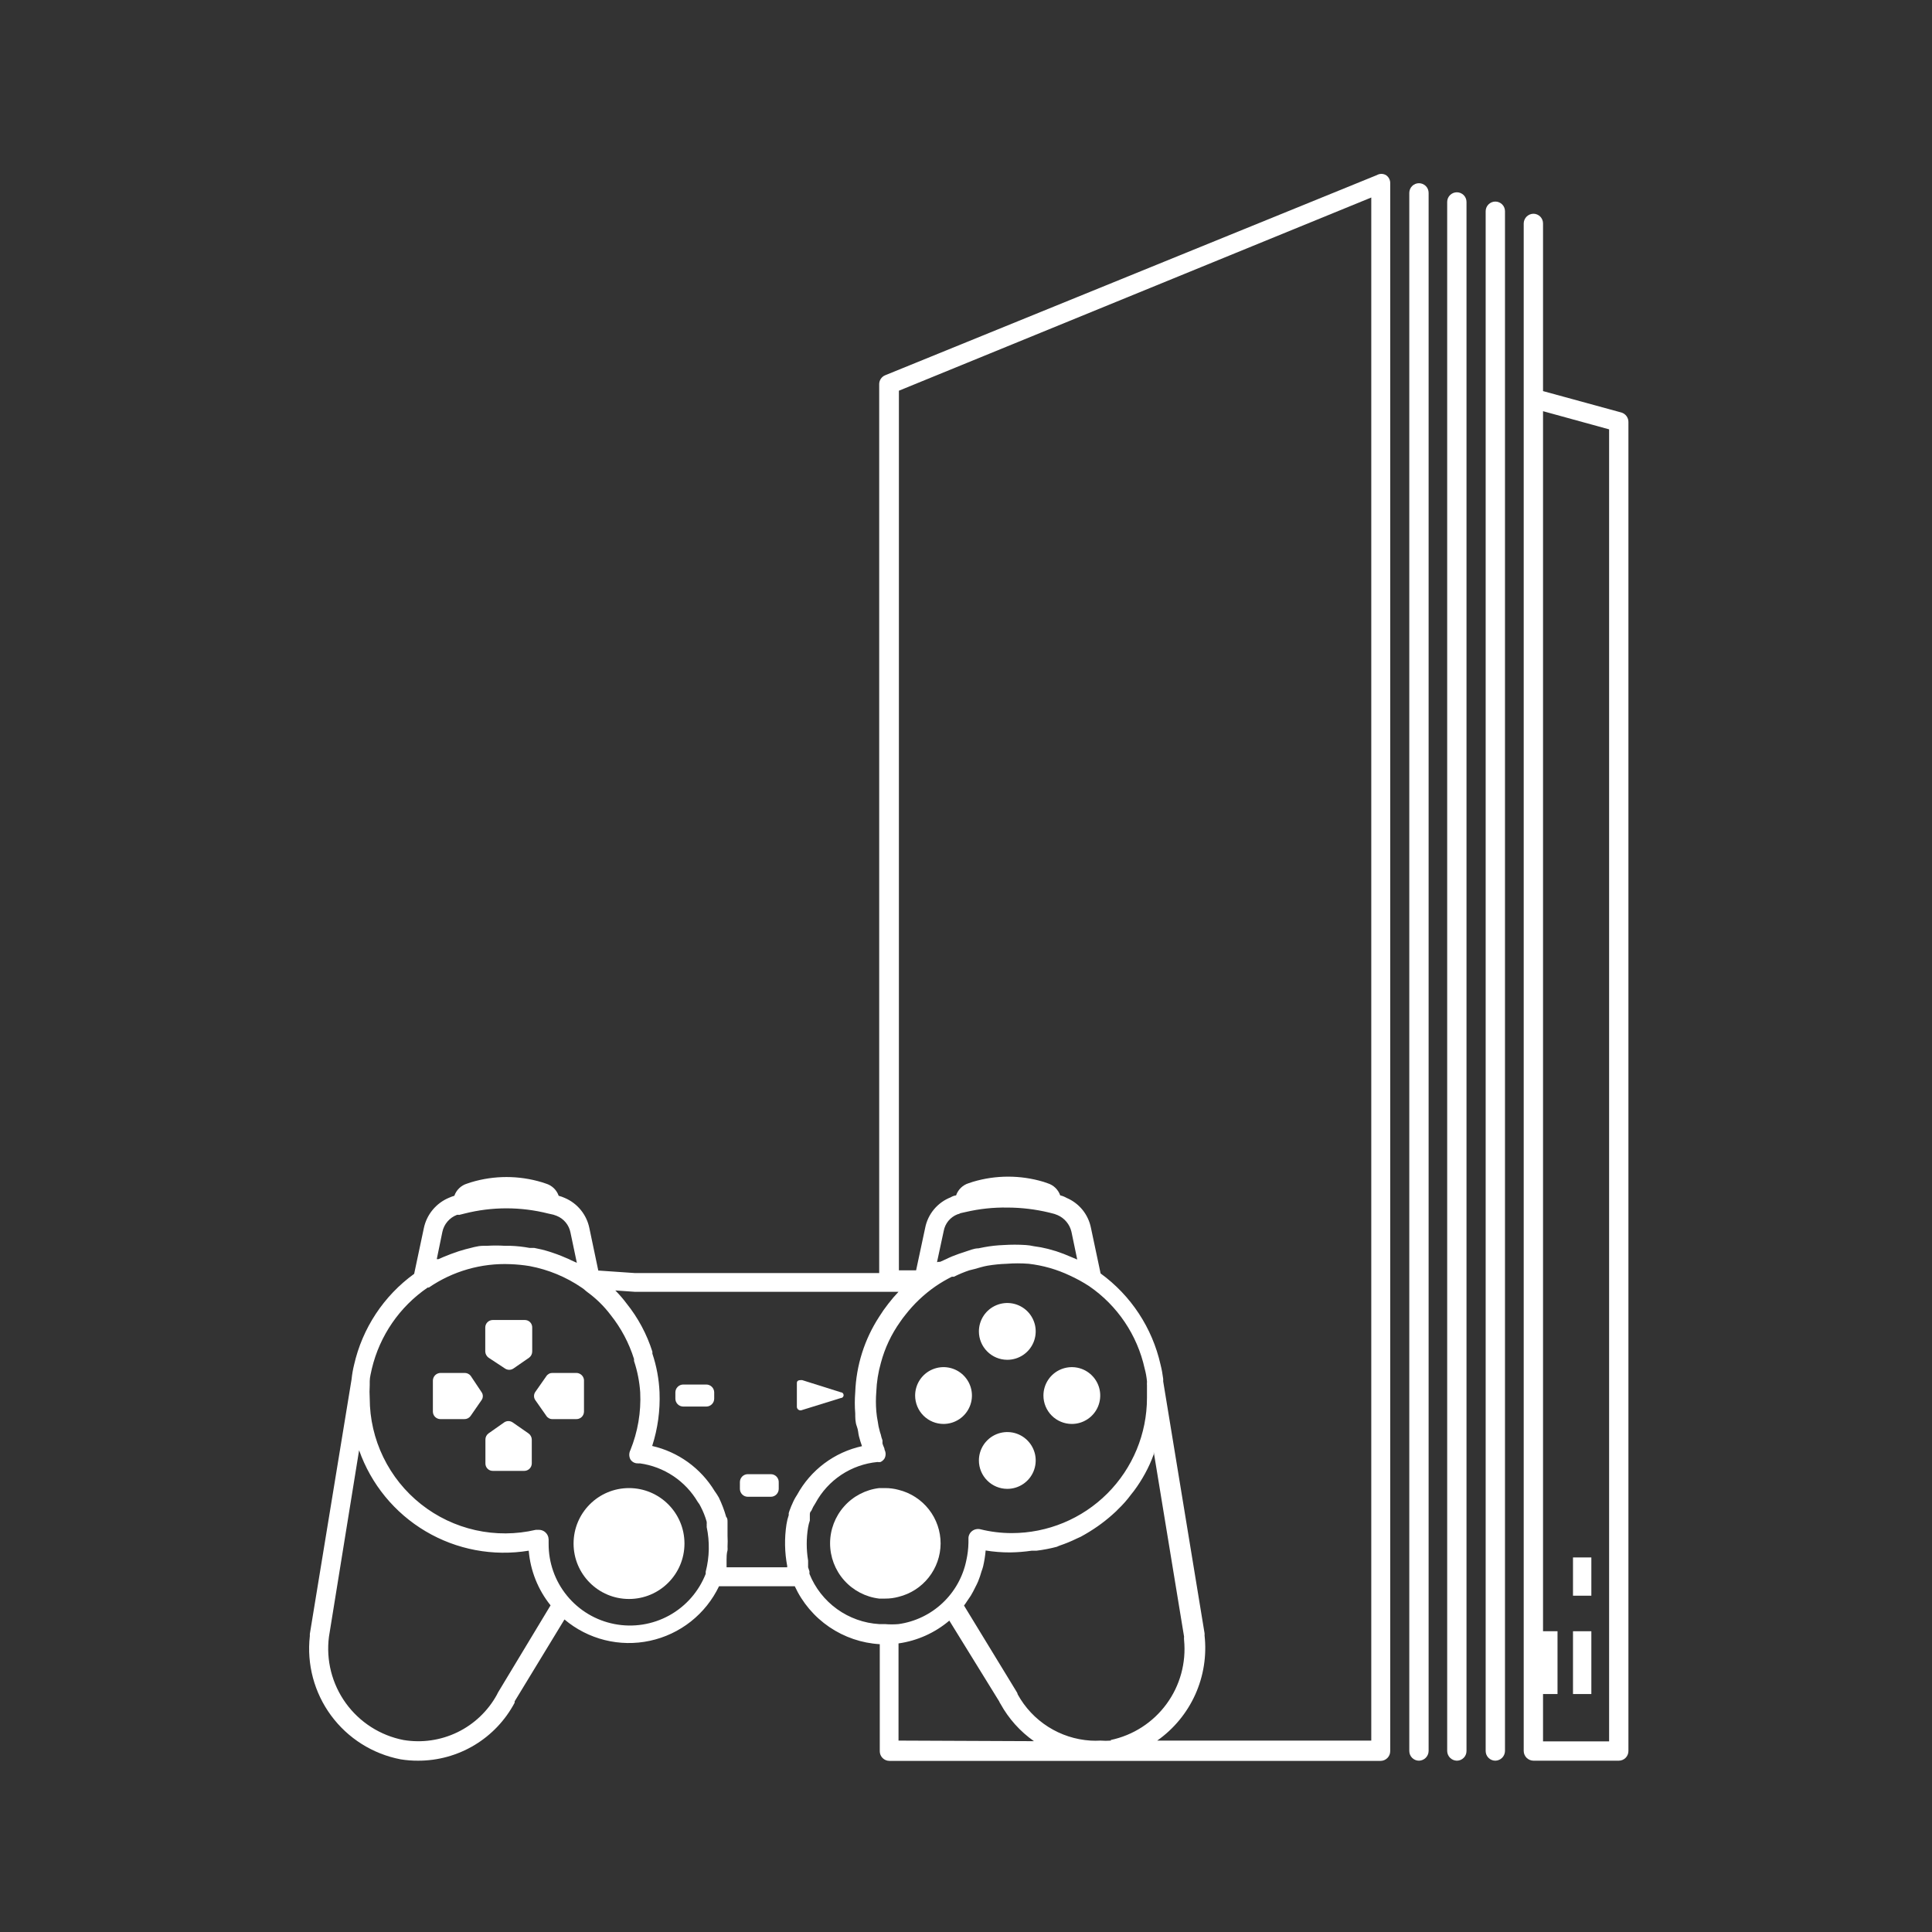 <svg width="100" height="100" viewBox="0 0 100 100" fill="none" xmlns="http://www.w3.org/2000/svg">
<rect x="0" y="0" width="100" height="100" fill="#333333" stroke="none"/>
<path d="M71.267 9.063L45.817 19.423C45.724 19.461 45.645 19.526 45.589 19.61C45.534 19.694 45.505 19.793 45.507 19.893V65.893H32.857L30.967 65.763L30.507 63.573C30.438 63.227 30.285 62.902 30.062 62.629C29.839 62.355 29.552 62.14 29.227 62.003C29.127 61.958 29.023 61.921 28.917 61.893C28.865 61.743 28.778 61.608 28.663 61.498C28.548 61.389 28.409 61.308 28.257 61.263L28.047 61.193C26.853 60.833 25.58 60.833 24.387 61.193L24.177 61.263C24.025 61.308 23.886 61.389 23.771 61.498C23.656 61.608 23.569 61.743 23.517 61.893C23.425 61.92 23.334 61.954 23.247 61.993C22.916 62.129 22.624 62.345 22.395 62.62C22.167 62.895 22.009 63.223 21.937 63.573L21.437 65.933C19.862 67.073 18.757 68.747 18.327 70.643C18.266 70.89 18.223 71.14 18.197 71.393L16.037 84.573V84.683C15.872 86.143 16.265 87.611 17.136 88.794C18.008 89.977 19.294 90.787 20.737 91.063C21.034 91.111 21.335 91.135 21.637 91.133C22.664 91.136 23.673 90.858 24.555 90.329C25.436 89.8 26.156 89.041 26.637 88.133V88.063L29.217 83.823C29.82 84.333 30.533 84.697 31.3 84.889C32.066 85.08 32.867 85.094 33.639 84.927C34.412 84.761 35.136 84.42 35.756 83.931C36.376 83.441 36.876 82.816 37.217 82.103H41.137C41.53 82.954 42.147 83.683 42.922 84.212C43.697 84.74 44.6 85.048 45.537 85.103V90.643C45.537 90.776 45.589 90.903 45.683 90.996C45.777 91.09 45.904 91.143 46.037 91.143H71.457C71.589 91.143 71.716 91.09 71.81 90.996C71.904 90.903 71.957 90.776 71.957 90.643V9.503C71.962 9.417 71.945 9.331 71.906 9.253C71.867 9.176 71.809 9.11 71.737 9.063C71.665 9.022 71.584 9 71.502 9C71.419 9 71.338 9.022 71.267 9.063ZM22.897 63.763C22.938 63.565 23.029 63.381 23.16 63.228C23.291 63.074 23.458 62.955 23.647 62.883C23.686 62.873 23.727 62.873 23.767 62.883L24.047 62.813C25.468 62.453 26.956 62.453 28.377 62.813L28.647 62.873L28.817 62.933C28.997 63.006 29.157 63.123 29.281 63.273C29.405 63.423 29.489 63.602 29.527 63.793L29.857 65.363L29.567 65.233L29.447 65.173C29.177 65.053 28.907 64.943 28.637 64.853L28.427 64.783C28.174 64.704 27.917 64.641 27.657 64.593H27.417C27.087 64.531 26.752 64.494 26.417 64.483H26.137C25.824 64.463 25.51 64.463 25.197 64.483H25.007C24.697 64.483 24.397 64.593 24.087 64.663L23.747 64.763C23.477 64.853 23.207 64.953 22.947 65.063L22.697 65.173H22.607L22.897 63.763ZM25.777 87.603L25.717 87.723C25.253 88.565 24.54 89.243 23.674 89.662C22.809 90.081 21.835 90.221 20.887 90.063C19.684 89.829 18.615 89.146 17.898 88.152C17.181 87.158 16.869 85.928 17.027 84.713L18.587 75.063C19.206 76.823 20.425 78.309 22.031 79.26C23.636 80.211 25.526 80.566 27.367 80.263C27.453 81.298 27.846 82.283 28.497 83.093L25.777 87.603ZM36.527 81.353C36.527 81.353 36.527 81.413 36.527 81.463C36.168 82.379 35.499 83.141 34.638 83.616C33.776 84.09 32.775 84.248 31.808 84.061C30.842 83.875 29.972 83.356 29.349 82.594C28.725 81.833 28.389 80.877 28.397 79.893V79.683C28.395 79.608 28.377 79.534 28.344 79.467C28.312 79.4 28.265 79.341 28.207 79.293C28.118 79.223 28.009 79.184 27.897 79.183H27.737C26.711 79.424 25.643 79.43 24.614 79.201C23.586 78.972 22.622 78.513 21.795 77.859C20.968 77.205 20.3 76.373 19.84 75.425C19.379 74.477 19.139 73.437 19.137 72.383C19.123 72.153 19.123 71.923 19.137 71.693V71.493C19.137 71.273 19.207 71.053 19.247 70.843C19.655 69.133 20.685 67.635 22.137 66.643H22.197C23.435 65.794 24.916 65.369 26.417 65.433C26.752 65.445 27.086 65.478 27.417 65.533C28.385 65.715 29.304 66.096 30.117 66.653L30.227 66.733L30.307 66.803L30.407 66.883C30.863 67.215 31.267 67.613 31.607 68.063C32.148 68.741 32.558 69.514 32.817 70.343V70.443C32.992 70.967 33.099 71.512 33.137 72.063C33.187 73.088 33.013 74.112 32.627 75.063C32.59 75.136 32.571 75.216 32.571 75.298C32.571 75.38 32.59 75.46 32.627 75.533C32.667 75.599 32.725 75.654 32.793 75.691C32.862 75.728 32.939 75.746 33.017 75.743C33.05 75.749 33.084 75.749 33.117 75.743C33.736 75.828 34.327 76.052 34.846 76.398C35.366 76.745 35.8 77.204 36.117 77.743C36.177 77.816 36.228 77.897 36.267 77.983C36.397 78.231 36.501 78.493 36.577 78.763C36.583 78.816 36.583 78.87 36.577 78.923C36.583 78.959 36.583 78.997 36.577 79.033C36.74 79.8 36.723 80.594 36.527 81.353ZM41.007 77.843C40.969 77.921 40.936 78.001 40.907 78.083C40.875 78.158 40.849 78.235 40.827 78.313C40.821 78.346 40.821 78.38 40.827 78.413C40.773 78.573 40.733 78.737 40.707 78.903C40.598 79.62 40.611 80.35 40.747 81.063C40.742 81.083 40.742 81.103 40.747 81.123H37.607V80.953C37.607 80.873 37.607 80.793 37.607 80.713C37.607 80.633 37.607 80.393 37.657 80.243C37.662 80.183 37.662 80.123 37.657 80.063C37.667 79.876 37.667 79.689 37.657 79.503V79.423C37.657 79.313 37.657 79.213 37.657 79.113C37.657 79.013 37.657 78.893 37.657 78.783C37.657 78.683 37.657 78.583 37.587 78.513C37.489 78.169 37.362 77.835 37.207 77.513C37.14 77.395 37.067 77.282 36.987 77.173C36.632 76.588 36.163 76.081 35.608 75.68C35.053 75.28 34.424 74.995 33.757 74.843C34.046 73.946 34.175 73.005 34.137 72.063C34.108 71.382 33.983 70.709 33.767 70.063V69.963C33.479 69.054 33.025 68.206 32.427 67.463C32.267 67.249 32.093 67.045 31.907 66.853L31.847 66.793L32.847 66.863H45.507C45.827 66.863 46.117 66.863 46.367 66.863H46.507C46.319 67.06 46.143 67.267 45.977 67.483C45.808 67.697 45.651 67.921 45.507 68.153C44.747 69.32 44.318 70.671 44.267 72.063C44.237 72.429 44.237 72.797 44.267 73.163C44.267 73.383 44.267 73.613 44.347 73.823C44.427 74.033 44.417 74.173 44.457 74.333C44.497 74.493 44.557 74.693 44.617 74.853C43.909 75.008 43.243 75.313 42.663 75.748C42.083 76.183 41.604 76.737 41.257 77.373C41.158 77.521 41.074 77.678 41.007 77.843ZM45.807 84.063H45.507C44.721 84.016 43.964 83.746 43.325 83.286C42.686 82.826 42.191 82.194 41.897 81.463V81.333L41.827 81.123C41.824 81.066 41.824 81.01 41.827 80.953C41.827 80.953 41.827 80.783 41.827 80.773C41.732 80.204 41.732 79.622 41.827 79.053C41.847 78.934 41.877 78.817 41.917 78.703C41.921 78.66 41.921 78.616 41.917 78.573V78.463V78.403C41.917 78.333 41.917 78.273 41.997 78.193C42.053 78.056 42.124 77.925 42.207 77.803C42.526 77.212 42.985 76.708 43.545 76.336C44.105 75.965 44.748 75.737 45.417 75.673C45.47 75.683 45.524 75.683 45.577 75.673C45.664 75.632 45.737 75.566 45.787 75.483C45.821 75.415 45.839 75.339 45.839 75.263C45.839 75.187 45.821 75.111 45.787 75.043C45.787 74.953 45.717 74.863 45.677 74.713V74.553C45.638 74.453 45.608 74.349 45.587 74.243C45.562 74.178 45.542 74.111 45.527 74.043C45.485 73.899 45.455 73.752 45.437 73.603C45.4 73.418 45.373 73.231 45.357 73.043C45.33 72.71 45.33 72.376 45.357 72.043C45.376 71.532 45.456 71.025 45.597 70.533C45.8 69.772 46.139 69.054 46.597 68.413C46.677 68.293 46.767 68.173 46.857 68.063C47.299 67.493 47.825 66.994 48.417 66.583C48.688 66.397 48.972 66.23 49.267 66.083H49.377C49.632 65.954 49.896 65.844 50.167 65.753L50.447 65.683C50.667 65.623 50.877 65.553 51.107 65.513C51.438 65.457 51.772 65.424 52.107 65.413C52.486 65.383 52.867 65.383 53.247 65.413C53.985 65.498 54.705 65.704 55.377 66.023C55.723 66.181 56.058 66.365 56.377 66.573C57.839 67.578 58.864 69.101 59.247 70.833C59.306 71.049 59.346 71.27 59.367 71.493V71.553C59.363 71.603 59.363 71.653 59.367 71.703C59.367 71.923 59.367 72.133 59.367 72.353C59.367 74.21 58.629 75.99 57.316 77.303C56.004 78.615 54.223 79.353 52.367 79.353C51.817 79.353 51.27 79.286 50.737 79.153C50.662 79.136 50.585 79.137 50.51 79.154C50.436 79.171 50.366 79.205 50.307 79.253C50.248 79.299 50.202 79.359 50.171 79.427C50.139 79.494 50.124 79.568 50.127 79.643V79.853C50.121 80.159 50.084 80.464 50.017 80.763C49.845 81.609 49.415 82.38 48.786 82.971C48.158 83.562 47.361 83.944 46.507 84.063C46.274 84.083 46.04 84.083 45.807 84.063ZM48.507 65.293L48.847 63.713C48.882 63.521 48.966 63.342 49.09 63.191C49.215 63.041 49.375 62.924 49.557 62.853C49.613 62.842 49.667 62.822 49.717 62.793L49.987 62.733C50.691 62.569 51.413 62.491 52.137 62.503C52.868 62.504 53.596 62.592 54.307 62.763L54.577 62.833L54.737 62.893C54.916 62.97 55.074 63.088 55.199 63.238C55.324 63.387 55.412 63.563 55.457 63.753L55.757 65.193L55.447 65.063C55.192 64.95 54.932 64.85 54.667 64.763L54.247 64.643C54.003 64.581 53.756 64.534 53.507 64.503C53.372 64.472 53.235 64.452 53.097 64.443C52.714 64.418 52.33 64.418 51.947 64.443C51.611 64.455 51.277 64.492 50.947 64.553L50.647 64.613C50.407 64.613 50.177 64.723 49.947 64.793L49.617 64.903C49.388 64.982 49.164 65.075 48.947 65.183L48.657 65.313C48.657 65.313 48.557 65.303 48.507 65.333V65.293ZM46.507 90.093V85.063C47.477 84.926 48.389 84.517 49.137 83.883L51.717 88.063C51.735 88.109 51.758 88.153 51.787 88.193C52.209 88.959 52.801 89.619 53.517 90.123L46.507 90.093ZM57.507 90.093C57.324 90.107 57.14 90.107 56.957 90.093C56.787 90.103 56.617 90.103 56.447 90.093C55.668 90.044 54.914 89.799 54.255 89.381C53.596 88.963 53.053 88.386 52.677 87.703C52.667 87.653 52.647 87.605 52.617 87.563L49.897 83.103C49.957 83.033 50.007 82.943 50.057 82.873L50.247 82.593C50.334 82.447 50.415 82.297 50.487 82.143C50.537 82.043 50.587 81.953 50.627 81.853C50.697 81.68 50.757 81.503 50.807 81.323C50.839 81.242 50.866 81.158 50.887 81.073C50.95 80.803 50.994 80.529 51.017 80.253C51.433 80.321 51.855 80.354 52.277 80.353C52.655 80.348 53.032 80.318 53.407 80.263H53.657C54.008 80.22 54.355 80.153 54.697 80.063L54.837 80.003C55.145 79.9 55.446 79.777 55.737 79.633L55.937 79.543C56.244 79.377 56.541 79.194 56.827 78.993L57.007 78.863C57.261 78.674 57.505 78.47 57.737 78.253C57.737 78.253 57.817 78.183 57.847 78.143C58.103 77.901 58.338 77.637 58.547 77.353L58.697 77.163C58.907 76.88 59.098 76.583 59.267 76.273C59.443 75.952 59.594 75.618 59.717 75.273C59.717 75.273 59.717 75.193 59.717 75.153L61.287 84.713C61.281 84.769 61.281 84.826 61.287 84.883C61.403 86.063 61.08 87.244 60.378 88.2C59.677 89.156 58.647 89.82 57.487 90.063L57.507 90.093ZM70.977 90.093H59.897C60.757 89.488 61.438 88.663 61.869 87.704C62.3 86.745 62.465 85.688 62.347 84.643C62.352 84.606 62.352 84.57 62.347 84.533L60.207 71.503V71.373C60.176 71.12 60.13 70.87 60.067 70.623C59.639 68.729 58.538 67.055 56.967 65.913L56.467 63.553C56.399 63.211 56.249 62.891 56.03 62.621C55.81 62.351 55.528 62.139 55.207 62.003C55.104 61.943 54.993 61.899 54.877 61.873C54.825 61.723 54.737 61.588 54.623 61.478C54.508 61.369 54.369 61.288 54.217 61.243L54.017 61.173C52.82 60.813 51.544 60.813 50.347 61.173L50.137 61.243C49.986 61.289 49.849 61.371 49.736 61.48C49.623 61.59 49.538 61.724 49.487 61.873C49.387 61.886 49.292 61.92 49.207 61.973C48.872 62.104 48.575 62.318 48.344 62.594C48.114 62.87 47.956 63.2 47.887 63.553L47.417 65.753H47.087H46.527V20.223L70.977 10.223V90.093Z" fill="white"/>
<path d="M73.445 9.483C73.313 9.483 73.186 9.536 73.092 9.629C72.998 9.723 72.945 9.85 72.945 9.983V90.633C72.945 90.766 72.998 90.893 73.092 90.987C73.186 91.08 73.313 91.133 73.445 91.133C73.577 91.13 73.703 91.077 73.796 90.984C73.889 90.89 73.943 90.765 73.945 90.633V9.983C73.945 9.85 73.893 9.723 73.799 9.629C73.705 9.536 73.578 9.483 73.445 9.483Z" fill="white"/>
<path d="M75.406 9.953C75.274 9.953 75.147 10.006 75.053 10.099C74.959 10.193 74.906 10.32 74.906 10.453V90.633C74.909 90.765 74.962 90.89 75.055 90.984C75.149 91.077 75.274 91.13 75.406 91.133C75.539 91.133 75.666 91.08 75.76 90.986C75.854 90.893 75.906 90.766 75.906 90.633V10.453C75.906 10.32 75.854 10.193 75.76 10.099C75.666 10.006 75.539 9.953 75.406 9.953Z" fill="white"/>
<path d="M77.398 10.433C77.266 10.433 77.139 10.486 77.045 10.579C76.951 10.673 76.898 10.8 76.898 10.933V90.633C76.898 90.766 76.951 90.893 77.045 90.986C77.139 91.08 77.266 91.133 77.398 91.133C77.53 91.13 77.656 91.077 77.749 90.984C77.842 90.89 77.896 90.765 77.898 90.633V10.933C77.898 10.8 77.846 10.673 77.752 10.579C77.658 10.486 77.531 10.433 77.398 10.433Z" fill="white"/>
<path d="M83.927 21.353L79.867 20.243V11.563C79.867 11.43 79.814 11.303 79.721 11.209C79.627 11.116 79.5 11.063 79.367 11.063C79.235 11.066 79.11 11.119 79.016 11.212C78.923 11.306 78.87 11.431 78.867 11.563V90.633C78.87 90.765 78.923 90.891 79.016 90.984C79.11 91.077 79.235 91.13 79.367 91.133H83.787C83.92 91.133 84.047 91.08 84.141 90.987C84.234 90.893 84.287 90.766 84.287 90.633V21.843C84.288 21.733 84.253 21.627 84.188 21.538C84.123 21.45 84.032 21.385 83.927 21.353ZM83.287 90.133H79.867V87.683H80.617V84.433H79.867V21.283L83.287 22.223V90.133Z" fill="white"/>
<path d="M82.368 84.433H81.418V87.683H82.368V84.433Z" fill="white"/>
<path d="M82.368 80.613H81.418V82.593H82.368V80.613Z" fill="white"/>
<path d="M39.897 76.303H38.707C38.598 76.303 38.494 76.346 38.417 76.423C38.34 76.5 38.297 76.604 38.297 76.713V77.063C38.297 77.172 38.34 77.276 38.417 77.353C38.494 77.43 38.598 77.473 38.707 77.473H39.897C40.006 77.473 40.11 77.43 40.187 77.353C40.264 77.276 40.307 77.172 40.307 77.063V76.743C40.311 76.687 40.303 76.63 40.285 76.577C40.266 76.524 40.236 76.475 40.198 76.433C40.159 76.392 40.113 76.359 40.061 76.337C40.009 76.314 39.953 76.303 39.897 76.303Z" fill="white"/>
<path d="M36.557 71.663H35.367C35.258 71.663 35.154 71.706 35.077 71.783C35 71.86 34.957 71.964 34.957 72.073V72.393C34.957 72.502 35 72.606 35.077 72.683C35.154 72.76 35.258 72.803 35.367 72.803H36.557C36.666 72.803 36.77 72.76 36.847 72.683C36.924 72.606 36.967 72.502 36.967 72.393V72.063C36.964 71.956 36.92 71.854 36.843 71.78C36.767 71.705 36.664 71.663 36.557 71.663Z" fill="white"/>
<path d="M43.516 72.063L41.516 71.433C41.386 71.433 41.246 71.433 41.246 71.583V72.833C41.25 72.863 41.26 72.892 41.277 72.917C41.294 72.942 41.316 72.963 41.343 72.977C41.369 72.992 41.398 73 41.429 73.001C41.459 73.002 41.489 72.996 41.516 72.983L43.516 72.363C43.556 72.363 43.594 72.347 43.622 72.319C43.65 72.291 43.666 72.253 43.666 72.213C43.666 72.173 43.65 72.135 43.622 72.107C43.594 72.079 43.556 72.063 43.516 72.063Z" fill="white"/>
<path d="M26.137 70.833C26.202 70.877 26.279 70.901 26.357 70.901C26.436 70.901 26.512 70.877 26.577 70.833L27.387 70.273C27.437 70.236 27.477 70.187 27.505 70.132C27.533 70.076 27.547 70.015 27.547 69.953V68.713C27.549 68.661 27.539 68.61 27.52 68.562C27.501 68.514 27.473 68.471 27.436 68.434C27.399 68.398 27.356 68.369 27.308 68.35C27.26 68.331 27.209 68.322 27.157 68.323H25.507C25.404 68.323 25.305 68.364 25.231 68.437C25.158 68.51 25.117 68.609 25.117 68.713V69.953C25.119 70.016 25.135 70.077 25.165 70.133C25.194 70.188 25.236 70.236 25.287 70.273L26.137 70.833Z" fill="white"/>
<path d="M26.535 73.623C26.47 73.579 26.393 73.555 26.315 73.555C26.236 73.555 26.16 73.579 26.095 73.623L25.285 74.193C25.235 74.23 25.194 74.278 25.166 74.334C25.138 74.389 25.124 74.451 25.125 74.513V75.753C25.125 75.804 25.135 75.854 25.155 75.901C25.175 75.947 25.203 75.99 25.24 76.025C25.276 76.061 25.319 76.088 25.366 76.107C25.414 76.125 25.464 76.134 25.515 76.133H27.135C27.237 76.133 27.334 76.093 27.407 76.022C27.48 75.951 27.522 75.855 27.525 75.753V74.513C27.524 74.45 27.508 74.388 27.478 74.333C27.449 74.277 27.407 74.229 27.355 74.193L26.535 73.623Z" fill="white"/>
<path d="M30.227 73.063V71.423C30.217 71.326 30.172 71.235 30.1 71.169C30.028 71.103 29.935 71.065 29.837 71.063H28.597C28.534 71.062 28.471 71.076 28.415 71.106C28.359 71.136 28.311 71.18 28.277 71.233L27.717 72.033C27.667 72.098 27.641 72.177 27.641 72.258C27.641 72.339 27.667 72.418 27.717 72.483L28.277 73.283C28.311 73.337 28.359 73.38 28.415 73.41C28.471 73.44 28.534 73.455 28.597 73.453H29.837C29.94 73.453 30.04 73.412 30.113 73.339C30.186 73.266 30.227 73.166 30.227 73.063Z" fill="white"/>
<path d="M24.356 71.203C24.317 71.157 24.268 71.121 24.212 71.096C24.157 71.072 24.097 71.061 24.036 71.063H22.796C22.694 71.066 22.596 71.108 22.523 71.18C22.451 71.253 22.409 71.35 22.406 71.453V73.063C22.406 73.166 22.447 73.266 22.52 73.339C22.594 73.412 22.693 73.453 22.796 73.453H24.036C24.099 73.454 24.16 73.44 24.216 73.412C24.271 73.384 24.32 73.343 24.356 73.293L24.916 72.483C24.965 72.42 24.991 72.343 24.991 72.263C24.991 72.183 24.965 72.106 24.916 72.043L24.356 71.203Z" fill="white"/>
<path d="M52.138 70.383C52.429 70.383 52.713 70.297 52.955 70.135C53.196 69.974 53.385 69.744 53.496 69.475C53.607 69.207 53.636 68.911 53.58 68.626C53.523 68.341 53.383 68.079 53.177 67.873C52.972 67.668 52.71 67.528 52.425 67.471C52.14 67.414 51.844 67.444 51.575 67.555C51.307 67.666 51.077 67.854 50.916 68.096C50.754 68.338 50.668 68.622 50.668 68.913C50.668 69.303 50.823 69.677 51.099 69.952C51.374 70.228 51.748 70.383 52.138 70.383Z" fill="white"/>
<path d="M52.138 77.063C52.429 77.063 52.713 76.977 52.955 76.815C53.196 76.654 53.385 76.424 53.496 76.156C53.607 75.887 53.636 75.591 53.58 75.306C53.523 75.021 53.383 74.759 53.177 74.554C52.972 74.348 52.71 74.208 52.425 74.151C52.14 74.095 51.844 74.124 51.575 74.235C51.307 74.346 51.077 74.535 50.916 74.776C50.754 75.018 50.668 75.302 50.668 75.593C50.668 75.983 50.823 76.357 51.099 76.632C51.374 76.908 51.748 77.063 52.138 77.063Z" fill="white"/>
<path d="M55.478 73.703C55.769 73.703 56.053 73.617 56.294 73.455C56.536 73.294 56.725 73.064 56.836 72.796C56.947 72.527 56.976 72.231 56.92 71.946C56.863 71.661 56.723 71.399 56.517 71.194C56.312 70.988 56.05 70.848 55.765 70.791C55.479 70.734 55.184 70.764 54.915 70.875C54.647 70.986 54.417 71.174 54.256 71.416C54.094 71.658 54.008 71.942 54.008 72.233C54.008 72.623 54.163 72.997 54.438 73.272C54.714 73.548 55.088 73.703 55.478 73.703Z" fill="white"/>
<path d="M48.847 73.703C49.138 73.701 49.421 73.613 49.661 73.45C49.902 73.288 50.088 73.057 50.198 72.789C50.308 72.52 50.336 72.225 50.278 71.94C50.22 71.656 50.079 71.395 49.873 71.19C49.667 70.985 49.405 70.846 49.12 70.79C48.835 70.734 48.54 70.764 48.272 70.876C48.004 70.987 47.775 71.176 47.614 71.417C47.453 71.659 47.367 71.943 47.367 72.233C47.367 72.427 47.406 72.619 47.48 72.798C47.554 72.977 47.664 73.139 47.801 73.276C47.939 73.412 48.102 73.521 48.282 73.594C48.461 73.667 48.653 73.704 48.847 73.703Z" fill="white"/>
<path d="M32.557 82.763C34.143 82.763 35.428 81.478 35.428 79.893C35.428 78.308 34.143 77.023 32.557 77.023C30.972 77.023 29.688 78.308 29.688 79.893C29.688 81.478 30.972 82.763 32.557 82.763Z" fill="white"/>
<path d="M48.686 79.893C48.687 79.252 48.472 78.63 48.077 78.126C47.681 77.622 47.128 77.265 46.506 77.113C46.281 77.052 46.049 77.022 45.816 77.023H45.506C44.806 77.106 44.16 77.443 43.692 77.97C43.224 78.497 42.965 79.178 42.965 79.883C42.965 80.588 43.224 81.269 43.692 81.796C44.16 82.323 44.806 82.66 45.506 82.743H45.816C46.049 82.744 46.281 82.714 46.506 82.653C47.125 82.501 47.675 82.148 48.07 81.648C48.465 81.148 48.682 80.53 48.686 79.893Z" fill="white"/>
</svg>

